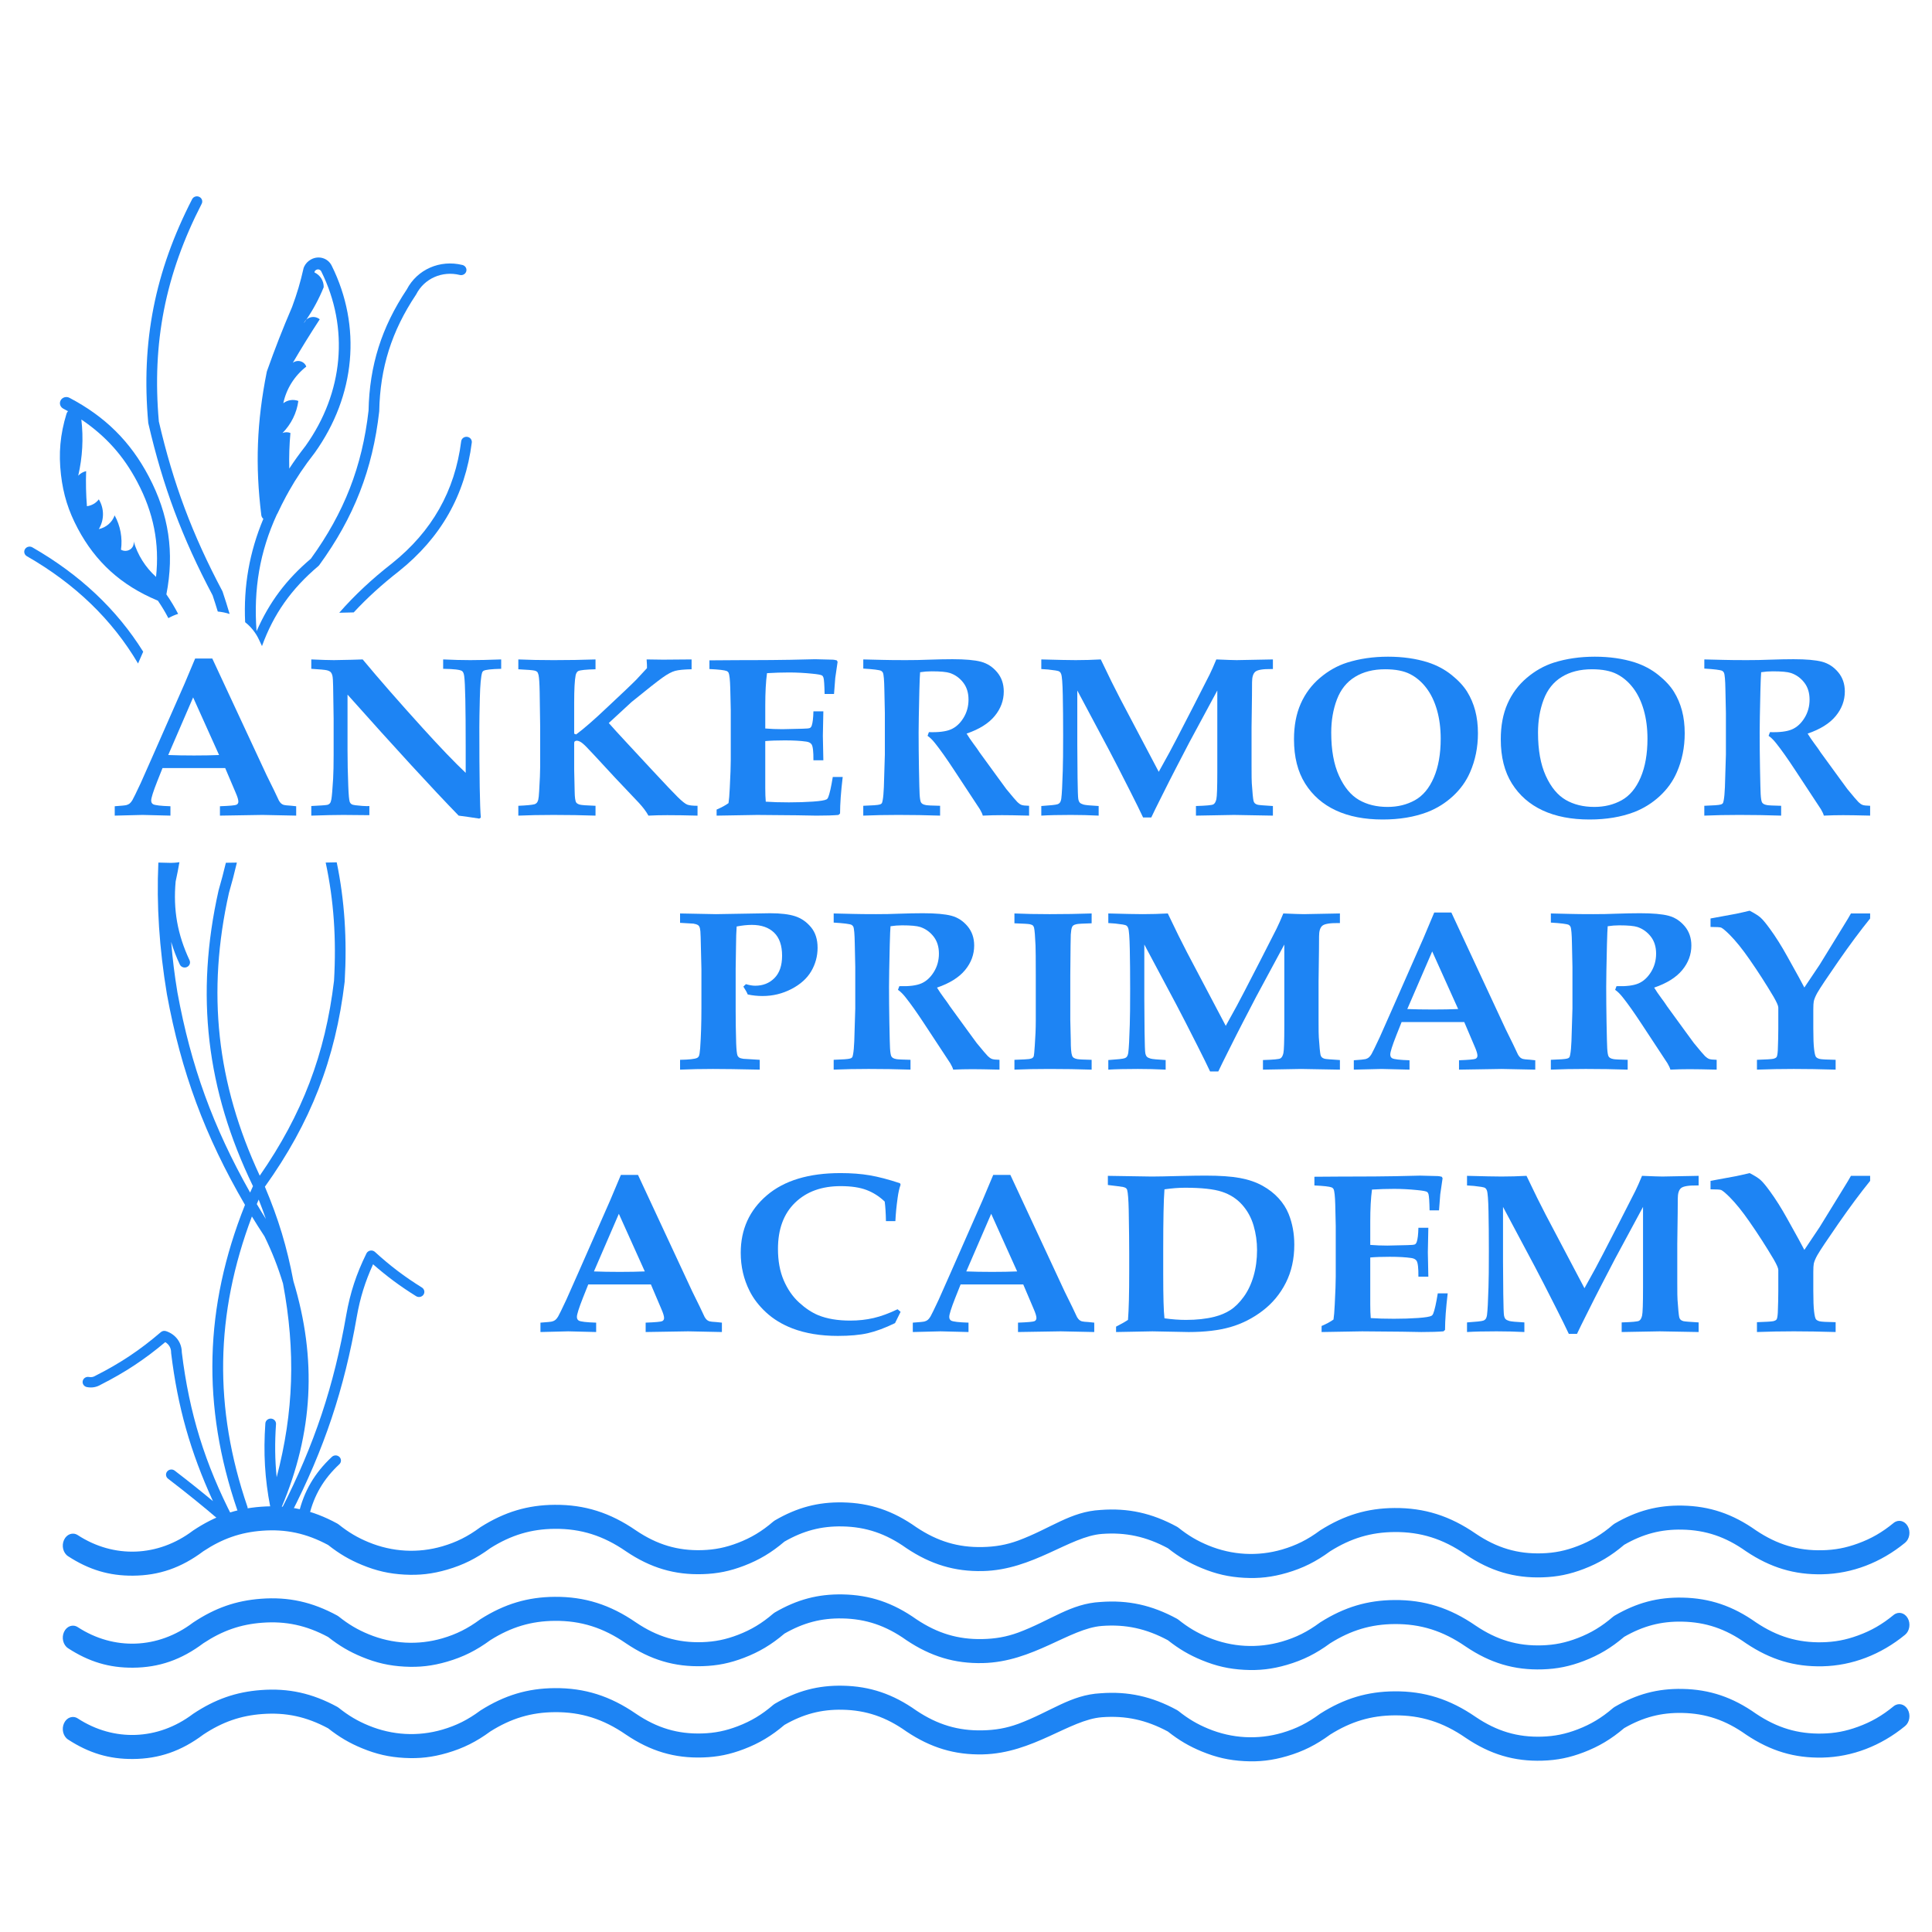 <?xml version="1.0" encoding="UTF-8" standalone="no"?>
<!-- Created with Inkscape (http://www.inkscape.org/) -->

<svg
   xmlns:dc="http://purl.org/dc/elements/1.1/"
   xmlns:cc="http://creativecommons.org/ns#"
   xmlns:rdf="http://www.w3.org/1999/02/22-rdf-syntax-ns#"
   xmlns:svg="http://www.w3.org/2000/svg"
   xmlns="http://www.w3.org/2000/svg"
   xmlns:sodipodi="http://sodipodi.sourceforge.net/DTD/sodipodi-0.dtd"
   xmlns:inkscape="http://www.inkscape.org/namespaces/inkscape"
   width="79mm"
   height="79mm"
   viewBox="0 0 279.921 279.921"
   id="svg2"
   version="1.1"
   inkscape:version="0.91 r13725"
   sodipodi:docname="ANCHOEMOE-LOGO.svg">
  <defs
     id="defs4" />
  <sodipodi:namedview
     id="base"
     pagecolor="#ffffff"
     bordercolor="#666666"
     borderopacity="1.0"
     inkscape:pageopacity="0.0"
     inkscape:pageshadow="2"
     inkscape:zoom="0.98994949"
     inkscape:cx="266.78134"
     inkscape:cy="445.22775"
     inkscape:document-units="px"
     inkscape:current-layer="layer1"
     showgrid="false"
     inkscape:window-width="2560"
     inkscape:window-height="1377"
     inkscape:window-x="1912"
     inkscape:window-y="-8"
     inkscape:window-maximized="1" />
  <g
     inkscape:label="Layer 1"
     inkscape:groupmode="layer"
     id="layer1"
     transform="translate(0,-772.441)">
    <g
       style="fill-rule:evenodd"
       id="g4220"
       transform="matrix(1.25,0,0,1.25,-237.045,721.175)">
      <g
         id="g4138">
        <path
           id="path4140"
           d="m 317.358,229.474 10e-4,0 c 2.753,-0.207 5.128,0.307 7.642,1.654 1.292,1.019 2.476,1.715 3.941,2.317 1.663,0.683 3.14,1.02 4.898,1.115 1.756,0.097 3.252,-0.077 4.96,-0.574 1.864,-0.544 3.381,-1.3 5.012,-2.5 2.416,-1.517 4.733,-2.209 7.465,-2.23 l 0,0 c 3.032,-0.024 5.615,0.79 8.237,2.598 0.003,0.002 0.005,0.003 0.008,0.005 2.836,1.919 5.631,2.752 8.894,2.649 1.715,-0.054 3.161,-0.347 4.794,-0.972 1.761,-0.675 3.177,-1.522 4.682,-2.8 2.197,-1.263 4.277,-1.808 6.717,-1.76 l 0.001,0 c 2.731,0.052 5.044,0.833 7.389,2.498 0.009,0.006 0.017,0.011 0.026,0.017 2.83,1.896 5.605,2.73 8.854,2.66 3.439,-0.074 6.764,-1.35 9.574,-3.655 0.532,-0.437 0.666,-1.304 0.298,-1.937 -0.367,-0.632 -1.097,-0.791 -1.63,-0.354 -1.338,1.097 -2.591,1.817 -4.146,2.382 -1.413,0.513 -2.66,0.748 -4.138,0.78 l 0,0 c -2.806,0.06 -5.203,-0.659 -7.649,-2.293 -2.712,-1.921 -5.383,-2.822 -8.541,-2.883 -2.864,-0.055 -5.305,0.594 -7.876,2.096 -0.062,0.036 -0.113,0.073 -0.17,0.121 -1.318,1.134 -2.562,1.884 -4.111,2.477 -1.409,0.54 -2.656,0.793 -4.136,0.839 l 0,0 c -2.813,0.089 -5.222,-0.628 -7.668,-2.281 -3.001,-2.068 -5.955,-2.999 -9.424,-2.972 -3.144,0.024 -5.809,0.825 -8.584,2.578 -0.025,0.016 -0.045,0.03 -0.069,0.047 -1.421,1.05 -2.743,1.711 -4.368,2.185 -2.829,0.825 -5.796,0.657 -8.532,-0.467 -1.297,-0.533 -2.344,-1.153 -3.482,-2.062 -0.056,-0.045 -0.105,-0.077 -0.166,-0.111 -2.907,-1.581 -5.66,-2.186 -8.85,-1.946 -3.486,0.18 -5.762,2.134 -9.549,3.546 -1.413,0.513 -2.68,0.723 -4.158,0.754 l 0,0 c -2.806,0.06 -5.203,-0.658 -7.649,-2.293 -2.712,-1.92 -5.384,-2.822 -8.541,-2.882 -2.864,-0.056 -5.305,0.594 -7.876,2.095 -0.063,0.037 -0.113,0.073 -0.17,0.122 -1.318,1.134 -2.562,1.883 -4.111,2.477 -1.409,0.539 -2.657,0.792 -4.136,0.839 l -0.001,0 c -2.812,0.088 -5.222,-0.629 -7.667,-2.282 -3.001,-2.067 -5.955,-2.999 -9.424,-2.971 -3.144,0.024 -5.809,0.824 -8.585,2.578 -0.024,0.015 -0.045,0.029 -0.068,0.047 -1.421,1.049 -2.743,1.711 -4.368,2.185 -2.829,0.824 -5.796,0.656 -8.532,-0.468 -1.297,-0.533 -2.344,-1.153 -3.482,-2.062 -0.056,-0.044 -0.105,-0.077 -0.166,-0.11 -2.907,-1.581 -5.66,-2.187 -8.851,-1.946 -2.889,0.217 -5.306,1.062 -7.833,2.739 -0.02,0.013 -0.037,0.025 -0.056,0.04 -4.04,3.045 -9.153,3.234 -13.34,0.511 -0.567,-0.37 -1.28,-0.122 -1.591,0.552 -0.311,0.674 -0.103,1.521 0.465,1.89 2.419,1.573 4.765,2.277 7.522,2.258 3.033,-0.021 5.607,-0.916 8.171,-2.839 2.199,-1.452 4.299,-2.184 6.81,-2.372 l 0.001,0 c 2.752,-0.208 5.128,0.306 7.642,1.653 1.291,1.019 2.476,1.716 3.941,2.318 1.663,0.683 3.14,1.019 4.898,1.115 1.756,0.096 3.252,-0.077 4.96,-0.575 1.864,-0.543 3.38,-1.3 5.012,-2.499 2.416,-1.518 4.733,-2.21 7.465,-2.231 l 0,0 c 3.032,-0.024 5.614,0.791 8.237,2.598 0.003,0.002 0.005,0.004 0.008,0.006 2.836,1.919 5.631,2.751 8.893,2.648 1.715,-0.053 3.161,-0.347 4.794,-0.972 1.762,-0.675 3.178,-1.521 4.683,-2.8 2.197,-1.262 4.277,-1.807 6.717,-1.76 l 10e-4,0 c 2.731,0.052 5.043,0.834 7.389,2.498 0.009,0.006 0.016,0.012 0.025,0.018 2.831,1.895 5.606,2.729 8.855,2.659 5.835,-0.124 10.064,-4.023 13.812,-4.305 z"
           style="fill:#1d84f4;stroke:none"
           inkscape:connector-curvature="0" />
        <path
           id="path4142"
           d="m 317.358,240.056 10e-4,0 c 2.753,-0.207 5.128,0.307 7.642,1.654 1.292,1.019 2.476,1.715 3.941,2.318 1.663,0.683 3.14,1.019 4.898,1.115 1.756,0.096 3.252,-0.078 4.96,-0.575 1.864,-0.543 3.381,-1.3 5.012,-2.499 2.416,-1.518 4.733,-2.21 7.465,-2.231 l 0,0 c 3.032,-0.024 5.615,0.79 8.237,2.598 0.003,0.002 0.005,0.004 0.008,0.006 2.836,1.919 5.631,2.751 8.894,2.648 1.715,-0.053 3.161,-0.347 4.794,-0.972 1.761,-0.675 3.177,-1.522 4.682,-2.8 2.197,-1.262 4.277,-1.807 6.717,-1.76 l 0.001,0 c 2.731,0.052 5.044,0.834 7.389,2.498 0.009,0.006 0.017,0.012 0.026,0.018 2.83,1.895 5.605,2.729 8.854,2.659 3.439,-0.073 6.764,-1.35 9.574,-3.654 0.532,-0.437 0.666,-1.304 0.298,-1.937 -0.367,-0.633 -1.097,-0.792 -1.63,-0.355 -1.338,1.097 -2.591,1.817 -4.146,2.382 -1.413,0.514 -2.66,0.749 -4.138,0.78 l 0,0 c -2.806,0.06 -5.203,-0.658 -7.649,-2.293 -2.712,-1.92 -5.383,-2.822 -8.541,-2.882 -2.864,-0.056 -5.305,0.594 -7.876,2.095 -0.062,0.037 -0.113,0.073 -0.17,0.122 -1.318,1.134 -2.562,1.883 -4.111,2.477 -1.409,0.539 -2.656,0.792 -4.136,0.838 l 0,0 c -2.813,0.089 -5.222,-0.628 -7.668,-2.281 -3.001,-2.068 -5.955,-2.999 -9.424,-2.971 -3.144,0.024 -5.809,0.824 -8.584,2.578 -0.025,0.015 -0.045,0.029 -0.069,0.047 -1.421,1.049 -2.743,1.711 -4.368,2.185 -2.829,0.824 -5.796,0.656 -8.532,-0.468 -1.297,-0.533 -2.344,-1.153 -3.482,-2.062 -0.056,-0.044 -0.105,-0.077 -0.166,-0.11 -2.907,-1.581 -5.66,-2.187 -8.85,-1.947 -3.486,0.18 -5.762,2.134 -9.549,3.546 -1.413,0.514 -2.68,0.723 -4.158,0.754 l 0,0 c -2.806,0.061 -5.203,-0.658 -7.649,-2.292 -2.712,-1.921 -5.384,-2.823 -8.541,-2.883 -2.864,-0.055 -5.305,0.594 -7.876,2.095 -0.063,0.037 -0.113,0.073 -0.17,0.122 -1.318,1.134 -2.562,1.884 -4.111,2.477 -1.409,0.54 -2.657,0.793 -4.136,0.839 l -0.001,0 c -2.812,0.089 -5.222,-0.628 -7.667,-2.282 -3.001,-2.067 -5.955,-2.999 -9.424,-2.971 -3.144,0.024 -5.809,0.825 -8.585,2.578 -0.024,0.016 -0.045,0.03 -0.068,0.047 -1.421,1.05 -2.743,1.711 -4.368,2.185 -2.829,0.825 -5.796,0.657 -8.532,-0.468 -1.297,-0.532 -2.344,-1.152 -3.482,-2.061 -0.056,-0.045 -0.105,-0.078 -0.166,-0.111 -2.907,-1.581 -5.66,-2.186 -8.851,-1.946 -2.889,0.217 -5.306,1.062 -7.833,2.739 -0.02,0.013 -0.037,0.025 -0.056,0.04 -4.04,3.045 -9.153,3.234 -13.34,0.511 -0.567,-0.369 -1.28,-0.122 -1.591,0.552 -0.311,0.675 -0.103,1.521 0.465,1.89 2.419,1.574 4.765,2.278 7.522,2.258 3.033,-0.021 5.607,-0.915 8.171,-2.838 2.199,-1.453 4.299,-2.185 6.81,-2.373 l 0.001,0 c 2.752,-0.207 5.128,0.307 7.642,1.654 1.291,1.018 2.476,1.715 3.941,2.317 1.663,0.683 3.14,1.02 4.898,1.115 1.756,0.096 3.252,-0.077 4.96,-0.575 1.864,-0.543 3.38,-1.299 5.012,-2.499 2.416,-1.517 4.733,-2.21 7.465,-2.23 l 0,0 c 3.032,-0.025 5.614,0.79 8.237,2.598 0.003,0.002 0.005,0.003 0.008,0.005 2.836,1.919 5.631,2.751 8.893,2.648 1.715,-0.053 3.161,-0.346 4.794,-0.972 1.762,-0.674 3.178,-1.521 4.683,-2.8 2.197,-1.262 4.277,-1.807 6.717,-1.76 l 10e-4,0 c 2.731,0.052 5.043,0.834 7.389,2.498 0.009,0.007 0.016,0.012 0.025,0.018 2.831,1.896 5.606,2.729 8.855,2.66 5.835,-0.125 10.064,-4.024 13.812,-4.306 z"
           style="fill:#1d84f4;stroke:none"
           inkscape:connector-curvature="0" />
        <path
           id="path4144"
           d="m 317.358,218.808 10e-4,0 c 2.753,-0.207 5.128,0.307 7.642,1.654 1.292,1.019 2.476,1.715 3.941,2.317 1.663,0.683 3.14,1.02 4.898,1.116 1.756,0.096 3.252,-0.078 4.96,-0.575 1.864,-0.544 3.381,-1.3 5.012,-2.5 2.416,-1.517 4.733,-2.209 7.465,-2.23 l 0,0 c 3.032,-0.024 5.615,0.79 8.237,2.598 0.003,0.002 0.005,0.004 0.008,0.006 2.836,1.918 5.631,2.751 8.894,2.648 1.715,-0.054 3.161,-0.347 4.794,-0.972 1.761,-0.675 3.177,-1.522 4.682,-2.8 2.197,-1.263 4.277,-1.808 6.717,-1.76 l 0.001,0 c 2.731,0.052 5.044,0.833 7.389,2.498 0.009,0.006 0.017,0.011 0.026,0.017 2.83,1.896 5.605,2.73 8.854,2.66 3.439,-0.073 6.764,-1.35 9.574,-3.655 0.532,-0.437 0.666,-1.304 0.298,-1.936 -0.367,-0.633 -1.097,-0.792 -1.63,-0.355 -1.338,1.097 -2.591,1.817 -4.146,2.382 -1.413,0.513 -2.66,0.748 -4.138,0.78 l 0,0 c -2.806,0.06 -5.203,-0.658 -7.649,-2.293 -2.712,-1.921 -5.383,-2.822 -8.541,-2.883 -2.864,-0.055 -5.305,0.595 -7.876,2.096 -0.062,0.036 -0.113,0.073 -0.17,0.122 -1.318,1.133 -2.562,1.883 -4.111,2.477 -1.409,0.539 -2.656,0.792 -4.136,0.838 l 0,0 c -2.813,0.089 -5.222,-0.628 -7.668,-2.281 -3.001,-2.068 -5.955,-2.999 -9.424,-2.972 -3.144,0.024 -5.809,0.825 -8.584,2.578 -0.025,0.016 -0.045,0.03 -0.069,0.047 -1.421,1.05 -2.743,1.711 -4.368,2.185 -2.829,0.825 -5.796,0.657 -8.532,-0.467 -1.297,-0.533 -2.344,-1.153 -3.482,-2.062 -0.056,-0.044 -0.105,-0.077 -0.166,-0.11 -2.907,-1.582 -5.66,-2.187 -8.85,-1.947 -3.486,0.18 -5.762,2.134 -9.549,3.546 -1.413,0.513 -2.68,0.723 -4.158,0.754 l 0,0 c -2.806,0.06 -5.203,-0.658 -7.649,-2.292 -2.712,-1.921 -5.384,-2.823 -8.541,-2.883 -2.864,-0.056 -5.305,0.594 -7.876,2.095 -0.063,0.037 -0.113,0.073 -0.17,0.122 -1.318,1.134 -2.562,1.883 -4.111,2.477 -1.409,0.54 -2.657,0.792 -4.136,0.839 l -0.001,0 c -2.812,0.088 -5.222,-0.629 -7.667,-2.282 -3.001,-2.067 -5.955,-2.999 -9.424,-2.971 -3.144,0.024 -5.809,0.824 -8.585,2.578 -0.024,0.015 -0.045,0.029 -0.068,0.047 -1.421,1.05 -2.743,1.711 -4.368,2.185 -2.829,0.825 -5.796,0.656 -8.532,-0.468 -1.297,-0.533 -2.344,-1.153 -3.482,-2.062 -0.056,-0.044 -0.105,-0.077 -0.166,-0.11 -2.907,-1.581 -5.66,-2.187 -8.851,-1.946 -2.889,0.217 -5.306,1.062 -7.833,2.739 -0.02,0.013 -0.037,0.025 -0.056,0.04 -4.04,3.045 -9.153,3.234 -13.34,0.511 -0.567,-0.37 -1.28,-0.122 -1.591,0.552 -0.311,0.675 -0.103,1.521 0.465,1.89 2.419,1.573 4.765,2.278 7.522,2.258 3.033,-0.021 5.607,-0.915 8.171,-2.839 2.199,-1.452 4.299,-2.184 6.81,-2.372 l 0.001,0 c 2.752,-0.208 5.128,0.306 7.642,1.653 1.291,1.019 2.476,1.716 3.941,2.318 1.663,0.683 3.14,1.019 4.898,1.115 1.756,0.096 3.252,-0.077 4.96,-0.575 1.864,-0.543 3.38,-1.299 5.012,-2.499 2.416,-1.517 4.733,-2.21 7.465,-2.231 l 0,0 c 3.032,-0.024 5.614,0.791 8.237,2.598 0.003,0.002 0.005,0.004 0.008,0.006 2.836,1.919 5.631,2.751 8.893,2.648 1.715,-0.053 3.161,-0.346 4.794,-0.972 1.762,-0.675 3.178,-1.521 4.683,-2.8 2.197,-1.262 4.277,-1.807 6.717,-1.76 l 10e-4,0 c 2.731,0.052 5.043,0.834 7.389,2.498 0.009,0.007 0.016,0.012 0.025,0.018 2.831,1.895 5.606,2.729 8.855,2.659 5.835,-0.124 10.064,-4.023 13.812,-4.305 z"
           style="fill:#1d84f4;stroke:none"
           inkscape:connector-curvature="0" />
        <g
           id="g4146">
          <path
             id="path4148"
             d="m 255.498,195.327 -3.218,0.08 0,-1.087 c 0.759,-0.052 1.211,-0.097 1.356,-0.136 0.146,-0.039 0.27,-0.099 0.373,-0.181 0.103,-0.082 0.209,-0.212 0.316,-0.389 0.108,-0.176 0.429,-0.834 0.963,-1.973 0.244,-0.535 0.713,-1.592 1.407,-3.171 l 3.67,-8.335 1.237,-2.938 1.985,0 6.291,13.512 0.872,1.773 0.563,1.19 c 0.094,0.156 0.183,0.268 0.268,0.337 0.084,0.069 0.181,0.121 0.289,0.156 0.107,0.034 0.382,0.064 0.823,0.09 0.14,0.017 0.347,0.039 0.619,0.065 l 0,1.087 -3.906,-0.08 -4.932,0.08 0,-1.087 c 1.134,-0.043 1.773,-0.101 1.918,-0.174 0.145,-0.073 0.218,-0.195 0.218,-0.367 0,-0.214 -0.108,-0.566 -0.323,-1.055 l -1.205,-2.831 -7.262,0 -0.615,1.544 c -0.466,1.184 -0.7,1.922 -0.7,2.214 0,0.206 0.075,0.351 0.224,0.437 0.224,0.12 0.893,0.198 2.008,0.232 l 0,1.087 -3.239,-0.08 z m 5.869,-13.623 -2.887,6.679 c 0.881,0.035 1.88,0.053 2.996,0.053 1.079,0 2.045,-0.018 2.898,-0.053 l -3.007,-6.679 z"
             style="fill:#1d84f4;stroke:none"
             inkscape:connector-curvature="0" />
          <path
             id="path4150"
             d="m 293.673,192.768 0.35,0.298 -0.645,1.307 c -1.169,0.568 -2.218,0.957 -3.149,1.168 -0.93,0.211 -2.092,0.316 -3.486,0.316 -1.982,0 -3.735,-0.289 -5.26,-0.867 -1.197,-0.466 -2.211,-1.083 -3.043,-1.851 -0.833,-0.768 -1.473,-1.601 -1.922,-2.498 -0.683,-1.355 -1.024,-2.826 -1.024,-4.414 0,-2.718 1.007,-4.938 3.023,-6.659 2.015,-1.722 4.86,-2.583 8.535,-2.583 1.262,0 2.396,0.086 3.401,0.259 1.006,0.172 2.172,0.477 3.5,0.917 l 0.07,0.167 c -0.146,0.405 -0.261,0.913 -0.343,1.524 -0.137,0.973 -0.224,1.873 -0.261,2.699 l -1.093,0 c -0.019,-0.944 -0.067,-1.699 -0.144,-2.265 -0.627,-0.601 -1.332,-1.05 -2.114,-1.346 -0.782,-0.296 -1.781,-0.444 -2.998,-0.444 -2.2,0 -3.96,0.64 -5.28,1.921 -1.32,1.28 -1.98,3.067 -1.98,5.361 0,1.388 0.222,2.599 0.666,3.634 0.445,1.035 1.036,1.891 1.775,2.568 0.739,0.677 1.483,1.17 2.231,1.48 1.02,0.414 2.255,0.621 3.705,0.621 0.954,0 1.856,-0.098 2.707,-0.296 0.852,-0.197 1.778,-0.536 2.779,-1.017 z"
             style="fill:#1d84f4;stroke:none"
             inkscape:connector-curvature="0" />
          <path
             id="path4152"
             d="m 298.656,195.327 -3.218,0.08 0,-1.087 c 0.759,-0.052 1.211,-0.097 1.357,-0.136 0.145,-0.039 0.269,-0.099 0.373,-0.181 0.103,-0.082 0.208,-0.212 0.316,-0.389 0.107,-0.176 0.429,-0.834 0.963,-1.973 0.244,-0.535 0.712,-1.592 1.406,-3.171 l 3.67,-8.335 1.237,-2.938 1.986,0 6.29,13.512 0.873,1.773 0.563,1.19 c 0.093,0.156 0.183,0.268 0.267,0.337 0.085,0.069 0.181,0.121 0.289,0.156 0.108,0.034 0.382,0.064 0.823,0.09 0.141,0.017 0.347,0.039 0.619,0.065 l 0,1.087 -3.906,-0.08 -4.931,0.08 0,-1.087 c 1.133,-0.043 1.772,-0.101 1.918,-0.174 0.145,-0.073 0.217,-0.195 0.217,-0.367 0,-0.214 -0.107,-0.566 -0.323,-1.055 l -1.204,-2.831 -7.263,0 -0.615,1.544 c -0.466,1.184 -0.699,1.922 -0.699,2.214 0,0.206 0.074,0.351 0.224,0.437 0.224,0.12 0.893,0.198 2.007,0.232 l 0,1.087 -3.239,-0.08 z m 5.869,-13.623 -2.887,6.679 c 0.882,0.035 1.881,0.053 2.997,0.053 1.078,0 2.044,-0.018 2.898,-0.053 l -3.008,-6.679 z"
             style="fill:#1d84f4;stroke:none"
             inkscape:connector-curvature="0" />
          <path
             id="path4154"
             d="m 323.247,195.327 -4.249,0.08 0,-0.625 c 0.075,-0.043 0.206,-0.113 0.394,-0.208 0.357,-0.182 0.686,-0.373 0.987,-0.572 0.096,-1.155 0.143,-3.029 0.143,-5.622 l 0,-2.12 c 0,-1.137 -0.019,-2.804 -0.057,-5.002 -0.028,-1.214 -0.089,-1.99 -0.182,-2.326 -0.029,-0.077 -0.066,-0.138 -0.113,-0.181 -0.075,-0.069 -0.192,-0.12 -0.351,-0.155 -0.16,-0.034 -0.75,-0.112 -1.771,-0.232 l 0,-1.061 5.09,0.08 c 0.598,0 1.725,-0.022 3.379,-0.066 1.197,-0.027 2.155,-0.04 2.875,-0.04 1.654,0 2.979,0.093 3.975,0.278 0.996,0.186 1.863,0.483 2.601,0.893 0.739,0.41 1.363,0.895 1.872,1.456 0.51,0.561 0.895,1.164 1.157,1.811 0.439,1.087 0.659,2.278 0.659,3.572 0,1.648 -0.327,3.119 -0.982,4.413 -0.654,1.294 -1.554,2.376 -2.699,3.248 -1.146,0.871 -2.387,1.499 -3.724,1.883 -1.337,0.384 -2.95,0.576 -4.838,0.576 l -4.166,-0.08 z m 1.361,-1.511 c 0.868,0.124 1.698,0.186 2.491,0.186 1.241,0 2.341,-0.121 3.302,-0.362 0.709,-0.181 1.329,-0.444 1.861,-0.789 0.532,-0.345 1.043,-0.853 1.532,-1.525 0.49,-0.673 0.87,-1.474 1.141,-2.405 0.27,-0.931 0.405,-1.935 0.405,-3.013 0,-0.982 -0.135,-1.932 -0.405,-2.85 -0.271,-0.918 -0.714,-1.722 -1.33,-2.411 -0.616,-0.69 -1.395,-1.19 -2.337,-1.5 -0.942,-0.31 -2.369,-0.465 -4.281,-0.465 -0.718,0 -1.511,0.061 -2.379,0.185 -0.096,1.222 -0.144,3.524 -0.144,6.906 l 0,2.97 c 0,2.565 0.048,4.256 0.144,5.073 z"
             style="fill:#1d84f4;stroke:none"
             inkscape:connector-curvature="0" />
          <path
             id="path4156"
             d="m 342.821,195.407 0,-0.7 c 0.564,-0.241 1.024,-0.491 1.381,-0.75 0.058,-0.362 0.106,-0.948 0.144,-1.758 0.077,-1.482 0.115,-2.56 0.115,-3.232 l 0,-5.818 c 0,-0.225 -0.019,-1.065 -0.057,-2.522 -0.028,-0.973 -0.093,-1.568 -0.196,-1.784 -0.046,-0.086 -0.116,-0.151 -0.209,-0.194 -0.252,-0.103 -0.922,-0.181 -2.012,-0.232 l 0,-1.008 3.258,-0.022 c 0.646,-0.003 1.264,-0.004 1.854,-0.004 1.283,0 2.711,-0.013 4.283,-0.039 l 2.851,-0.065 c 0.337,0 1.021,0.018 2.051,0.052 0.093,0 0.248,0.026 0.463,0.078 l 0.098,0.169 -0.271,1.864 c -0.009,0.129 -0.057,0.75 -0.143,1.864 l -1.094,0 c -0.018,-1.021 -0.06,-1.648 -0.126,-1.882 -0.037,-0.121 -0.093,-0.208 -0.168,-0.259 -0.121,-0.078 -0.494,-0.147 -1.119,-0.208 -0.924,-0.095 -1.829,-0.143 -2.715,-0.143 -0.83,0 -1.679,0.027 -2.547,0.08 -0.134,0.982 -0.201,2.229 -0.201,3.741 l 0,2.673 c 0.632,0.053 1.293,0.079 1.981,0.079 0.214,0 0.986,-0.017 2.317,-0.052 0.502,-0.008 0.797,-0.039 0.886,-0.091 0.088,-0.052 0.155,-0.143 0.202,-0.273 0.112,-0.329 0.177,-0.88 0.195,-1.651 l 1.151,0 -0.057,2.843 0.057,2.829 -1.151,0 c 0.01,-0.996 -0.061,-1.61 -0.211,-1.842 -0.114,-0.172 -0.316,-0.279 -0.608,-0.322 -0.65,-0.095 -1.484,-0.142 -2.502,-0.142 -0.913,0 -1.667,0.027 -2.26,0.08 l 0,5.454 c 0,0.609 0.019,1.132 0.057,1.57 0.756,0.053 1.652,0.079 2.688,0.079 1.008,0 1.938,-0.03 2.792,-0.09 0.854,-0.061 1.379,-0.147 1.575,-0.26 0.065,-0.034 0.126,-0.112 0.182,-0.233 0.168,-0.415 0.345,-1.201 0.532,-2.359 l 1.151,0 c -0.205,1.713 -0.308,3.124 -0.308,4.231 l -0.182,0.169 c -0.599,0.053 -1.452,0.08 -2.558,0.08 l -2.263,-0.04 c -2.231,-0.027 -3.768,-0.04 -4.611,-0.04 -0.225,0 -1.79,0.027 -4.695,0.08 z"
             style="fill:#1d84f4;stroke:none"
             inkscape:connector-curvature="0" />
          <path
             id="path4158"
             d="m 359.677,195.407 0,-1.114 c 1.059,-0.069 1.686,-0.138 1.883,-0.206 0.112,-0.035 0.201,-0.095 0.267,-0.181 0.084,-0.112 0.14,-0.276 0.169,-0.491 0.065,-0.491 0.122,-1.563 0.17,-3.217 0.029,-0.801 0.043,-2.179 0.043,-4.134 0,-1.748 -0.014,-3.296 -0.042,-4.644 -0.028,-1.348 -0.089,-2.151 -0.183,-2.409 -0.038,-0.121 -0.096,-0.213 -0.176,-0.278 -0.08,-0.065 -0.232,-0.114 -0.457,-0.148 -0.619,-0.095 -1.177,-0.151 -1.674,-0.168 l 0,-1.114 c 1.928,0.053 3.258,0.08 3.988,0.08 0.964,0 1.933,-0.027 2.907,-0.08 l 1.242,2.569 0.988,1.947 4.488,8.511 c 0.955,-1.704 1.671,-3.027 2.149,-3.97 l 1.854,-3.594 c 1.03,-2.007 1.66,-3.242 1.889,-3.705 0.229,-0.462 0.489,-1.048 0.78,-1.758 1.229,0.053 2.017,0.08 2.365,0.08 l 4.195,-0.08 0,1.114 -0.2,0 c -0.963,-0.009 -1.574,0.092 -1.831,0.303 -0.258,0.211 -0.386,0.618 -0.386,1.221 0,0.715 -0.003,1.257 -0.01,1.628 l -0.048,3.63 0,4.534 c 0,1.103 0.01,1.749 0.029,1.938 0.075,1.094 0.141,1.765 0.197,2.015 0.028,0.121 0.079,0.218 0.154,0.291 0.076,0.073 0.183,0.129 0.324,0.168 0.14,0.039 0.731,0.088 1.771,0.148 l 0,1.114 -4.509,-0.08 -4.411,0.08 0,-1.114 c 1.176,-0.034 1.846,-0.097 2.013,-0.187 0.166,-0.09 0.284,-0.294 0.355,-0.612 0.071,-0.318 0.107,-1.385 0.107,-3.199 l 0,-9.391 -3.264,6.054 -1.562,3.007 c -0.413,0.792 -0.994,1.941 -1.744,3.447 -0.46,0.912 -0.821,1.647 -1.084,2.207 l -0.949,0 c -0.337,-0.723 -0.824,-1.713 -1.46,-2.969 -1.086,-2.151 -1.91,-3.756 -2.472,-4.814 l -3.693,-6.932 0,6.333 c 0,1.058 0.01,2.316 0.029,3.774 0.019,1.457 0.048,2.283 0.086,2.476 0.038,0.194 0.097,0.333 0.178,0.419 0.082,0.086 0.225,0.159 0.43,0.22 0.205,0.06 0.789,0.116 1.752,0.167 l 0,1.114 c -1.052,-0.053 -2.127,-0.08 -3.225,-0.08 -1.436,0 -2.577,0.027 -3.422,0.08 z"
             style="fill:#1d84f4;stroke:none"
             inkscape:connector-curvature="0" />
          <path
             id="path4160"
             d="m 398.777,185.889 1.768,-2.637 c 0.299,-0.475 1.187,-1.919 2.665,-4.332 0.514,-0.828 0.837,-1.367 0.968,-1.617 l 2.225,0 0,0.583 c -1.138,1.406 -2.365,3.057 -3.682,4.955 -1.316,1.898 -2.13,3.118 -2.44,3.661 -0.207,0.371 -0.343,0.695 -0.409,0.971 -0.038,0.198 -0.057,0.522 -0.057,0.97 l 0,2.187 c 0,1.096 0.03,1.894 0.091,2.395 0.061,0.5 0.134,0.802 0.218,0.906 0.084,0.103 0.225,0.181 0.422,0.232 0.197,0.052 0.816,0.087 1.858,0.104 l 0,1.14 c -1.79,-0.053 -3.406,-0.08 -4.849,-0.08 -1.405,0 -2.829,0.027 -4.272,0.08 l 0,-1.14 c 1.074,-0.035 1.703,-0.074 1.887,-0.117 0.184,-0.043 0.311,-0.107 0.382,-0.194 0.07,-0.086 0.12,-0.345 0.148,-0.776 0.038,-0.984 0.058,-1.821 0.058,-2.511 l 0,-2.459 c 0,-0.198 -0.178,-0.607 -0.534,-1.227 -0.879,-1.482 -1.818,-2.943 -2.819,-4.381 -0.813,-1.172 -1.571,-2.111 -2.272,-2.817 -0.468,-0.466 -0.799,-0.746 -0.996,-0.84 -0.121,-0.052 -0.533,-0.078 -1.234,-0.078 l 0,-0.981 2.974,-0.548 c 0.505,-0.105 1.024,-0.222 1.557,-0.353 0.571,0.294 0.987,0.555 1.249,0.784 0.262,0.228 0.622,0.658 1.081,1.288 0.683,0.932 1.361,2.007 2.034,3.224 1.095,1.957 1.754,3.16 1.979,3.608 z"
             style="fill:#1d84f4;stroke:none"
             inkscape:connector-curvature="0" />
        </g>
        <g
           id="g4162">
          <path
             id="path4164"
             d="m 270.008,148.069 -1.546,-0.091 0,-1.087 4.158,0.08 6.277,-0.106 c 1.227,0 2.196,0.116 2.907,0.349 0.712,0.233 1.322,0.656 1.833,1.269 0.51,0.613 0.765,1.407 0.765,2.383 0,0.975 -0.245,1.882 -0.735,2.719 -0.491,0.837 -1.257,1.526 -2.298,2.065 -1.041,0.54 -2.156,0.81 -3.342,0.81 -0.299,0 -0.591,-0.015 -0.876,-0.045 -0.285,-0.03 -0.567,-0.075 -0.847,-0.135 -0.094,-0.239 -0.262,-0.542 -0.505,-0.91 l 0.294,-0.285 c 0.205,0.061 0.398,0.106 0.58,0.137 0.182,0.03 0.347,0.045 0.497,0.045 0.904,0 1.649,-0.297 2.237,-0.89 0.587,-0.592 0.881,-1.456 0.881,-2.59 0,-1.186 -0.309,-2.077 -0.927,-2.675 -0.618,-0.597 -1.479,-0.896 -2.584,-0.896 -0.524,0 -1.109,0.062 -1.755,0.186 -0.042,0.535 -0.068,1.319 -0.076,2.354 l -0.039,2.534 0,4.901 c 0,1.207 0.02,2.457 0.058,3.75 0.028,0.75 0.08,1.224 0.155,1.422 0.038,0.087 0.101,0.162 0.19,0.227 0.09,0.064 0.251,0.114 0.486,0.148 l 1.902,0.117 0,1.139 c -2.402,-0.053 -4.209,-0.079 -5.42,-0.079 -1.333,0 -2.605,0.026 -3.816,0.079 l 0,-1.139 c 1.045,-0.018 1.705,-0.091 1.978,-0.22 0.085,-0.043 0.15,-0.108 0.197,-0.194 0.066,-0.121 0.118,-0.435 0.156,-0.944 0.096,-1.379 0.144,-2.913 0.144,-4.603 l 0,-4.564 -0.058,-2.43 c -0.019,-1.043 -0.04,-1.694 -0.063,-1.952 -0.023,-0.259 -0.068,-0.444 -0.134,-0.556 -0.037,-0.069 -0.1,-0.13 -0.189,-0.181 -0.089,-0.052 -0.251,-0.099 -0.485,-0.142 z"
             style="fill:#1d84f4;stroke:none"
             inkscape:connector-curvature="0" />
          <path
             id="path4166"
             d="m 286.268,147.951 0,-1.06 c 0.215,0 0.965,0.018 2.25,0.053 0.628,0.018 1.519,0.027 2.672,0.027 0.984,0 1.828,-0.016 2.531,-0.048 1.163,-0.039 2.124,-0.058 2.883,-0.058 1.472,0 2.574,0.097 3.305,0.291 0.731,0.194 1.355,0.598 1.87,1.21 0.516,0.613 0.774,1.36 0.774,2.24 0,1.044 -0.352,1.994 -1.056,2.848 -0.705,0.854 -1.789,1.532 -3.253,2.032 0.234,0.386 0.501,0.779 0.8,1.181 0.299,0.402 0.475,0.646 0.526,0.732 0.052,0.085 0.106,0.166 0.162,0.243 l 2.176,2.991 c 0.58,0.796 0.894,1.223 0.94,1.283 0.702,0.856 1.133,1.361 1.292,1.515 0.159,0.154 0.313,0.261 0.463,0.321 0.15,0.06 0.445,0.094 0.885,0.103 l 0,1.139 c -1.443,-0.035 -2.487,-0.053 -3.133,-0.053 -0.749,0 -1.494,0.018 -2.234,0.053 -0.047,-0.189 -0.159,-0.435 -0.337,-0.737 l -3.004,-4.565 c -0.861,-1.311 -1.591,-2.341 -2.19,-3.092 -0.299,-0.379 -0.589,-0.663 -0.87,-0.853 l 0.155,-0.427 c 1.127,0.034 1.977,-0.071 2.55,-0.318 0.572,-0.246 1.056,-0.687 1.451,-1.322 0.394,-0.635 0.591,-1.345 0.591,-2.132 0,-0.795 -0.207,-1.456 -0.62,-1.983 -0.413,-0.527 -0.926,-0.894 -1.537,-1.101 -0.395,-0.13 -1.099,-0.195 -2.114,-0.195 -0.451,0 -0.898,0.035 -1.339,0.104 -0.029,0.311 -0.058,1.009 -0.087,2.096 -0.057,2.443 -0.086,4.074 -0.086,4.894 0,1.294 0.013,2.666 0.038,4.116 0.034,1.778 0.06,2.788 0.077,3.029 0.028,0.484 0.08,0.799 0.155,0.945 0.037,0.069 0.098,0.132 0.182,0.188 0.084,0.056 0.22,0.101 0.408,0.136 0.187,0.034 0.73,0.06 1.629,0.078 l 0,1.139 c -1.601,-0.053 -3.219,-0.079 -4.855,-0.079 -1.457,0 -2.808,0.026 -4.05,0.079 l 0,-1.139 c 1.061,-0.035 1.689,-0.082 1.885,-0.143 0.112,-0.026 0.193,-0.069 0.244,-0.129 0.052,-0.061 0.091,-0.182 0.119,-0.363 0.065,-0.337 0.112,-0.846 0.14,-1.528 l 0.115,-3.782 0,-4.804 -0.058,-2.733 c -0.018,-1.079 -0.074,-1.727 -0.167,-1.942 -0.047,-0.095 -0.117,-0.169 -0.21,-0.221 -0.223,-0.103 -0.913,-0.19 -2.068,-0.259 z"
             style="fill:#1d84f4;stroke:none"
             inkscape:connector-curvature="0" />
          <path
             id="path4168"
             d="m 316.167,146.891 0,1.14 c -0.969,0.026 -1.544,0.058 -1.726,0.097 -0.183,0.039 -0.312,0.086 -0.389,0.142 -0.077,0.056 -0.129,0.127 -0.158,0.214 -0.067,0.146 -0.115,0.427 -0.144,0.841 -0.011,0.224 -0.019,0.647 -0.025,1.268 -0.022,2.122 -0.032,3.265 -0.032,3.429 l 0,5.214 0.057,2.367 c 0,0.889 0.047,1.467 0.141,1.734 0.037,0.121 0.1,0.214 0.189,0.278 0.089,0.065 0.23,0.117 0.422,0.156 0.192,0.038 0.747,0.066 1.665,0.084 l 0,1.139 c -1.531,-0.053 -3.166,-0.079 -4.904,-0.079 -1.513,0 -2.861,0.026 -4.044,0.079 l 0,-1.139 c 0.985,-0.035 1.554,-0.065 1.705,-0.091 0.2,-0.035 0.335,-0.082 0.405,-0.142 0.072,-0.061 0.116,-0.13 0.135,-0.207 0.029,-0.104 0.067,-0.509 0.114,-1.217 0.077,-1.035 0.115,-1.992 0.115,-2.872 l 0,-5.408 c 0,-1.717 -0.009,-2.821 -0.029,-3.312 -0.047,-1.096 -0.104,-1.782 -0.17,-2.057 -0.029,-0.113 -0.073,-0.199 -0.135,-0.259 -0.062,-0.061 -0.176,-0.11 -0.342,-0.149 -0.166,-0.039 -0.765,-0.076 -1.798,-0.11 l 0,-1.14 c 1.183,0.053 2.541,0.08 4.072,0.08 1.72,0 3.345,-0.027 4.876,-0.08 z"
             style="fill:#1d84f4;stroke:none"
             inkscape:connector-curvature="0" />
          <path
             id="path4170"
             d="m 318.099,164.994 0,-1.113 c 1.059,-0.069 1.686,-0.138 1.883,-0.207 0.113,-0.034 0.202,-0.094 0.267,-0.181 0.084,-0.111 0.141,-0.275 0.169,-0.49 0.065,-0.491 0.122,-1.563 0.17,-3.217 0.029,-0.801 0.043,-2.179 0.043,-4.134 0,-1.748 -0.014,-3.296 -0.042,-4.644 -0.028,-1.348 -0.089,-2.151 -0.183,-2.409 -0.037,-0.121 -0.096,-0.214 -0.176,-0.278 -0.079,-0.065 -0.232,-0.114 -0.457,-0.148 -0.619,-0.095 -1.177,-0.151 -1.674,-0.169 l 0,-1.113 c 1.929,0.053 3.258,0.08 3.988,0.08 0.965,0 1.933,-0.027 2.907,-0.08 l 1.242,2.569 0.988,1.947 4.488,8.511 c 0.955,-1.704 1.672,-3.027 2.149,-3.97 l 1.854,-3.594 c 1.03,-2.007 1.66,-3.242 1.889,-3.705 0.229,-0.463 0.489,-1.049 0.78,-1.758 1.229,0.053 2.018,0.08 2.365,0.08 l 4.195,-0.08 0,1.113 -0.2,0 c -0.963,-0.008 -1.573,0.093 -1.831,0.304 -0.257,0.211 -0.386,0.618 -0.386,1.221 0,0.715 -0.003,1.257 -0.01,1.627 l -0.048,3.63 0,4.535 c 0,1.102 0.01,1.748 0.029,1.938 0.075,1.093 0.141,1.765 0.197,2.015 0.028,0.121 0.079,0.218 0.154,0.291 0.076,0.073 0.183,0.129 0.324,0.168 0.141,0.038 0.731,0.088 1.771,0.148 l 0,1.113 -4.509,-0.079 -4.411,0.079 0,-1.113 c 1.176,-0.034 1.847,-0.097 2.013,-0.187 0.166,-0.09 0.284,-0.295 0.355,-0.613 0.071,-0.318 0.107,-1.384 0.107,-3.198 l 0,-9.391 -3.264,6.054 -1.562,3.007 c -0.413,0.792 -0.994,1.941 -1.744,3.446 -0.46,0.912 -0.821,1.648 -1.084,2.207 l -0.949,0 c -0.337,-0.722 -0.824,-1.712 -1.46,-2.968 -1.086,-2.152 -1.91,-3.756 -2.471,-4.815 l -3.694,-6.931 0,6.333 c 0,1.058 0.01,2.316 0.029,3.773 0.019,1.458 0.048,2.284 0.086,2.477 0.038,0.193 0.098,0.333 0.179,0.419 0.081,0.086 0.224,0.159 0.429,0.219 0.205,0.061 0.789,0.116 1.752,0.168 l 0,1.113 c -1.052,-0.053 -2.127,-0.079 -3.225,-0.079 -1.436,0 -2.577,0.026 -3.422,0.079 z"
             style="fill:#1d84f4;stroke:none"
             inkscape:connector-curvature="0" />
          <path
             id="path4172"
             d="m 349.773,164.915 -3.218,0.079 0,-1.086 c 0.759,-0.052 1.212,-0.098 1.357,-0.136 0.145,-0.039 0.269,-0.1 0.372,-0.182 0.104,-0.082 0.209,-0.211 0.317,-0.388 0.108,-0.177 0.429,-0.835 0.963,-1.973 0.244,-0.536 0.712,-1.592 1.406,-3.171 l 3.67,-8.335 1.237,-2.938 1.986,0 6.29,13.512 0.873,1.773 0.563,1.19 c 0.094,0.156 0.183,0.268 0.267,0.337 0.085,0.069 0.181,0.121 0.289,0.155 0.108,0.035 0.382,0.065 0.823,0.091 0.141,0.017 0.347,0.039 0.62,0.065 l 0,1.086 -3.907,-0.079 -4.931,0.079 0,-1.086 c 1.133,-0.043 1.772,-0.101 1.918,-0.174 0.145,-0.073 0.217,-0.195 0.217,-0.367 0,-0.214 -0.107,-0.566 -0.323,-1.055 l -1.204,-2.831 -7.263,0 -0.615,1.544 c -0.466,1.184 -0.699,1.922 -0.699,2.213 0,0.206 0.075,0.352 0.224,0.438 0.224,0.12 0.893,0.197 2.007,0.232 l 0,1.086 -3.239,-0.079 z m 5.869,-13.623 -2.887,6.678 c 0.882,0.036 1.881,0.053 2.997,0.053 1.078,0 2.044,-0.017 2.898,-0.053 l -3.008,-6.678 z"
             style="fill:#1d84f4;stroke:none"
             inkscape:connector-curvature="0" />
          <path
             id="path4174"
             d="m 369.395,147.951 0,-1.06 c 0.216,0 0.966,0.018 2.251,0.053 0.628,0.018 1.518,0.027 2.672,0.027 0.984,0 1.828,-0.016 2.531,-0.048 1.162,-0.039 2.123,-0.058 2.883,-0.058 1.472,0 2.573,0.097 3.305,0.291 0.731,0.194 1.354,0.598 1.87,1.21 0.516,0.613 0.774,1.36 0.774,2.24 0,1.044 -0.353,1.994 -1.057,2.848 -0.704,0.854 -1.788,1.532 -3.253,2.032 0.234,0.386 0.501,0.779 0.801,1.181 0.299,0.402 0.475,0.646 0.526,0.732 0.052,0.085 0.105,0.166 0.161,0.243 l 2.176,2.991 c 0.581,0.796 0.894,1.223 0.941,1.283 0.702,0.856 1.132,1.361 1.291,1.515 0.16,0.154 0.314,0.261 0.464,0.321 0.149,0.06 0.444,0.094 0.884,0.103 l 0,1.139 c -1.442,-0.035 -2.486,-0.053 -3.132,-0.053 -0.75,0 -1.494,0.018 -2.234,0.053 -0.047,-0.189 -0.159,-0.435 -0.337,-0.737 l -3.004,-4.565 c -0.861,-1.311 -1.591,-2.341 -2.19,-3.092 -0.3,-0.379 -0.59,-0.663 -0.871,-0.853 l 0.156,-0.427 c 1.126,0.034 1.976,-0.071 2.549,-0.318 0.573,-0.246 1.057,-0.687 1.451,-1.322 0.395,-0.635 0.592,-1.345 0.592,-2.132 0,-0.795 -0.207,-1.456 -0.62,-1.983 -0.414,-0.527 -0.926,-0.894 -1.537,-1.101 -0.395,-0.13 -1.1,-0.195 -2.115,-0.195 -0.451,0 -0.897,0.035 -1.339,0.104 -0.028,0.311 -0.057,1.009 -0.086,2.096 -0.058,2.443 -0.086,4.074 -0.086,4.894 0,1.294 0.012,2.666 0.038,4.116 0.034,1.778 0.06,2.788 0.077,3.029 0.028,0.484 0.079,0.799 0.154,0.945 0.038,0.069 0.099,0.132 0.183,0.188 0.084,0.056 0.22,0.101 0.407,0.136 0.187,0.034 0.731,0.06 1.63,0.078 l 0,1.139 c -1.602,-0.053 -3.22,-0.079 -4.855,-0.079 -1.458,0 -2.808,0.026 -4.051,0.079 l 0,-1.139 c 1.062,-0.035 1.69,-0.082 1.886,-0.143 0.111,-0.026 0.193,-0.069 0.244,-0.129 0.051,-0.061 0.091,-0.182 0.119,-0.363 0.065,-0.337 0.112,-0.846 0.14,-1.528 l 0.115,-3.782 0,-4.804 -0.058,-2.733 c -0.018,-1.079 -0.074,-1.727 -0.168,-1.942 -0.046,-0.095 -0.116,-0.169 -0.209,-0.221 -0.224,-0.103 -0.913,-0.19 -2.069,-0.259 z"
             style="fill:#1d84f4;stroke:none"
             inkscape:connector-curvature="0" />
          <path
             id="path4176"
             d="m 398.777,155.477 1.768,-2.637 c 0.299,-0.475 1.187,-1.919 2.665,-4.332 0.514,-0.828 0.837,-1.367 0.968,-1.617 l 2.225,0 0,0.582 c -1.138,1.406 -2.365,3.058 -3.682,4.956 -1.316,1.897 -2.13,3.118 -2.44,3.661 -0.207,0.371 -0.343,0.694 -0.409,0.971 -0.038,0.198 -0.057,0.522 -0.057,0.97 l 0,2.187 c 0,1.096 0.03,1.894 0.091,2.394 0.061,0.501 0.134,0.803 0.218,0.906 0.084,0.104 0.225,0.182 0.422,0.233 0.197,0.052 0.816,0.086 1.858,0.104 l 0,1.139 c -1.79,-0.053 -3.406,-0.079 -4.849,-0.079 -1.405,0 -2.829,0.026 -4.272,0.079 l 0,-1.139 c 1.074,-0.035 1.703,-0.074 1.887,-0.117 0.184,-0.043 0.311,-0.108 0.382,-0.194 0.07,-0.086 0.12,-0.345 0.148,-0.777 0.038,-0.983 0.058,-1.82 0.058,-2.51 l 0,-2.459 c 0,-0.198 -0.178,-0.607 -0.534,-1.227 -0.879,-1.482 -1.818,-2.943 -2.819,-4.382 -0.813,-1.171 -1.571,-2.11 -2.272,-2.817 -0.468,-0.465 -0.799,-0.745 -0.996,-0.84 -0.121,-0.051 -0.533,-0.077 -1.234,-0.077 l 0,-0.981 2.974,-0.548 c 0.505,-0.105 1.024,-0.222 1.557,-0.353 0.571,0.294 0.987,0.555 1.249,0.783 0.262,0.229 0.622,0.659 1.081,1.289 0.683,0.932 1.361,2.007 2.034,3.224 1.095,1.957 1.754,3.16 1.979,3.608 z"
             style="fill:#1d84f4;stroke:none"
             inkscape:connector-curvature="0" />
        </g>
        <g
           id="g4178">
          <path
             id="path4180"
             d="m 206.153,135.471 -3.218,0.08 0,-1.087 c 0.759,-0.052 1.211,-0.097 1.357,-0.136 0.145,-0.039 0.269,-0.099 0.372,-0.181 0.103,-0.082 0.209,-0.212 0.316,-0.389 0.108,-0.177 0.429,-0.834 0.964,-1.973 0.243,-0.535 0.712,-1.592 1.406,-3.171 l 3.67,-8.335 1.237,-2.938 1.985,0 6.291,13.512 0.873,1.773 0.563,1.191 c 0.093,0.155 0.183,0.267 0.267,0.336 0.084,0.069 0.181,0.121 0.289,0.156 0.108,0.034 0.382,0.064 0.823,0.09 0.141,0.017 0.347,0.039 0.619,0.065 l 0,1.087 -3.906,-0.08 -4.931,0.08 0,-1.087 c 1.133,-0.043 1.772,-0.101 1.917,-0.174 0.146,-0.073 0.218,-0.195 0.218,-0.367 0,-0.214 -0.108,-0.566 -0.323,-1.055 l -1.204,-2.831 -7.263,0 -0.615,1.544 c -0.466,1.184 -0.699,1.922 -0.699,2.214 0,0.206 0.074,0.351 0.224,0.437 0.223,0.12 0.892,0.198 2.007,0.232 l 0,1.087 -3.239,-0.08 z m 5.869,-13.623 -2.887,6.679 c 0.881,0.035 1.88,0.053 2.997,0.053 1.078,0 2.044,-0.018 2.897,-0.053 l -3.007,-6.679 z"
             style="fill:#1d84f4;stroke:none"
             inkscape:connector-curvature="0" />
          <path
             id="path4182"
             d="m 225.717,135.551 0,-1.114 c 1.105,-0.051 1.737,-0.099 1.896,-0.142 0.103,-0.034 0.189,-0.09 0.259,-0.168 0.071,-0.077 0.129,-0.237 0.176,-0.478 0.058,-0.328 0.125,-1.121 0.201,-2.379 0.039,-0.716 0.058,-1.647 0.058,-2.793 l 0,-4.151 -0.058,-3.762 c -0.009,-0.629 -0.037,-1.039 -0.084,-1.228 -0.047,-0.19 -0.115,-0.33 -0.204,-0.42 -0.089,-0.091 -0.237,-0.162 -0.443,-0.214 -0.206,-0.051 -0.806,-0.107 -1.801,-0.168 l 0,-1.087 c 1.19,0.053 2.066,0.08 2.628,0.08 l 2.037,-0.04 1.292,-0.04 c 1.932,2.321 4.271,4.995 7.018,8.023 1.978,2.182 3.619,3.89 4.922,5.124 l 0,-2.989 c 0,-4.641 -0.056,-7.371 -0.169,-8.191 -0.037,-0.319 -0.121,-0.526 -0.252,-0.621 -0.216,-0.156 -0.946,-0.242 -2.192,-0.259 l 0,-1.087 c 1.142,0.053 2.191,0.08 3.147,0.08 0.926,0 2.12,-0.027 3.58,-0.08 l 0,1.087 c -1.149,0.026 -1.833,0.104 -2.049,0.233 -0.075,0.043 -0.127,0.108 -0.155,0.194 -0.142,0.432 -0.232,1.418 -0.27,2.959 -0.039,1.54 -0.058,2.677 -0.058,3.411 0,5.74 0.058,9.222 0.173,10.448 l -0.182,0.116 c -0.782,-0.124 -1.578,-0.238 -2.388,-0.344 -3.028,-3.115 -7.321,-7.79 -12.881,-14.027 l 0,6.437 c 0,1.336 0.029,2.728 0.087,4.175 0.037,1 0.093,1.608 0.168,1.823 0.038,0.104 0.101,0.188 0.19,0.252 0.089,0.065 0.246,0.11 0.471,0.136 0.608,0.069 1.053,0.103 1.334,0.103 0.056,0 0.15,-0.004 0.281,-0.013 l 0,1.061 c -1.779,-0.018 -2.791,-0.027 -3.035,-0.027 -0.909,0 -2.141,0.027 -3.697,0.08 z"
             style="fill:#1d84f4;stroke:none"
             inkscape:connector-curvature="0" />
          <path
             id="path4184"
             d="m 270.487,134.411 0,1.14 c -1.355,-0.036 -2.524,-0.053 -3.506,-0.053 -0.757,0 -1.486,0.017 -2.187,0.053 -0.235,-0.44 -0.601,-0.932 -1.099,-1.475 l -2.745,-2.897 c -2.075,-2.25 -3.178,-3.435 -3.309,-3.556 -0.344,-0.357 -0.614,-0.579 -0.81,-0.666 -0.13,-0.061 -0.242,-0.091 -0.335,-0.091 -0.074,0 -0.14,0.017 -0.196,0.052 -0.047,0.025 -0.077,0.055 -0.091,0.09 -0.014,0.034 -0.021,0.134 -0.021,0.297 l 0,2.907 0.057,2.558 c 0.009,0.681 0.071,1.103 0.184,1.266 0.066,0.095 0.193,0.172 0.381,0.233 0.189,0.06 0.806,0.107 1.852,0.142 l 0,1.14 c -1.541,-0.053 -3.166,-0.08 -4.876,-0.08 -1.522,0 -2.879,0.027 -4.072,0.08 l 0,-1.14 c 0.974,-0.043 1.602,-0.104 1.883,-0.181 0.103,-0.035 0.189,-0.091 0.26,-0.168 0.07,-0.078 0.126,-0.196 0.168,-0.356 0.042,-0.159 0.077,-0.502 0.106,-1.028 0.076,-1.275 0.115,-2.197 0.115,-2.766 l 0,-4.693 -0.058,-4.007 c -0.019,-0.983 -0.061,-1.634 -0.128,-1.953 -0.047,-0.189 -0.102,-0.314 -0.163,-0.375 -0.062,-0.06 -0.159,-0.107 -0.292,-0.142 -0.209,-0.051 -0.839,-0.103 -1.891,-0.155 l 0,-1.14 c 1.193,0.053 2.555,0.08 4.086,0.08 1.71,0 3.331,-0.027 4.862,-0.08 l 0,1.14 c -1.1,0.026 -1.768,0.095 -2.005,0.207 -0.142,0.078 -0.242,0.242 -0.299,0.492 -0.113,0.56 -0.17,1.625 -0.17,3.194 l 0,3.57 0.224,0.091 c 0.88,-0.647 2.088,-1.699 3.623,-3.156 l 1.994,-1.876 c 0.646,-0.612 1.1,-1.052 1.362,-1.319 l 1.236,-1.333 c 0.009,-0.181 -0.005,-0.518 -0.042,-1.01 0.946,0.018 1.583,0.027 1.91,0.027 l 3.302,-0.027 0,1.14 c -0.874,0.017 -1.508,0.078 -1.902,0.184 -0.395,0.106 -0.883,0.366 -1.465,0.781 -0.583,0.415 -1.776,1.355 -3.579,2.82 l -2.652,2.445 c 0.45,0.517 1.12,1.253 2.011,2.209 l 3.081,3.32 c 1.423,1.532 2.388,2.547 2.893,3.046 0.506,0.498 0.876,0.793 1.11,0.883 0.234,0.091 0.632,0.136 1.193,0.136 z"
             style="fill:#1d84f4;stroke:none"
             inkscape:connector-curvature="0" />
          <path
             id="path4186"
             d="m 272.698,135.551 0,-0.7 c 0.564,-0.241 1.024,-0.491 1.381,-0.75 0.058,-0.362 0.106,-0.948 0.144,-1.758 0.077,-1.482 0.115,-2.56 0.115,-3.232 l 0,-5.818 c 0,-0.225 -0.019,-1.065 -0.058,-2.522 -0.027,-0.973 -0.093,-1.568 -0.195,-1.784 -0.046,-0.086 -0.116,-0.151 -0.21,-0.194 -0.251,-0.103 -0.922,-0.181 -2.011,-0.232 l 0,-1.008 3.258,-0.022 c 0.646,-0.003 1.264,-0.004 1.854,-0.004 1.282,0 2.71,-0.013 4.283,-0.039 l 2.851,-0.065 c 0.337,0 1.02,0.018 2.05,0.052 0.094,0 0.249,0.026 0.464,0.078 l 0.098,0.169 -0.271,1.864 c -0.01,0.129 -0.057,0.75 -0.144,1.864 l -1.093,0 c -0.019,-1.021 -0.061,-1.648 -0.126,-1.882 -0.037,-0.121 -0.093,-0.208 -0.168,-0.259 -0.121,-0.078 -0.494,-0.147 -1.119,-0.208 -0.924,-0.095 -1.829,-0.143 -2.715,-0.143 -0.831,0 -1.68,0.027 -2.547,0.08 -0.134,0.982 -0.202,2.229 -0.202,3.742 l 0,2.672 c 0.633,0.053 1.294,0.08 1.982,0.08 0.214,0 0.986,-0.018 2.316,-0.053 0.503,-0.008 0.798,-0.039 0.886,-0.091 0.089,-0.052 0.156,-0.143 0.203,-0.273 0.111,-0.329 0.177,-0.879 0.195,-1.651 l 1.151,0 -0.057,2.843 0.057,2.829 -1.151,0 c 0.009,-0.996 -0.061,-1.61 -0.212,-1.842 -0.113,-0.172 -0.315,-0.279 -0.607,-0.322 -0.651,-0.095 -1.484,-0.142 -2.502,-0.142 -0.914,0 -1.667,0.027 -2.261,0.08 l 0,5.454 c 0,0.609 0.02,1.132 0.058,1.57 0.756,0.053 1.652,0.079 2.687,0.079 1.008,0 1.939,-0.03 2.793,-0.09 0.854,-0.061 1.379,-0.147 1.574,-0.26 0.066,-0.034 0.127,-0.112 0.183,-0.233 0.167,-0.415 0.345,-1.201 0.531,-2.359 l 1.151,0 c -0.205,1.713 -0.307,3.124 -0.307,4.231 l -0.182,0.169 c -0.6,0.053 -1.452,0.08 -2.558,0.08 l -2.263,-0.04 c -2.231,-0.027 -3.768,-0.04 -4.611,-0.04 -0.225,0 -1.79,0.027 -4.695,0.08 z"
             style="fill:#1d84f4;stroke:none"
             inkscape:connector-curvature="0" />
          <path
             id="path4188"
             d="m 289.698,118.508 0,-1.061 c 0.215,0 0.965,0.018 2.25,0.053 0.628,0.018 1.519,0.027 2.672,0.027 0.984,0 1.828,-0.016 2.531,-0.047 1.163,-0.04 2.124,-0.059 2.883,-0.059 1.472,0 2.574,0.097 3.305,0.291 0.731,0.194 1.355,0.598 1.87,1.211 0.516,0.612 0.774,1.359 0.774,2.239 0,1.044 -0.352,1.994 -1.056,2.848 -0.704,0.855 -1.789,1.532 -3.253,2.033 0.234,0.385 0.501,0.778 0.8,1.181 0.299,0.402 0.475,0.645 0.526,0.731 0.052,0.085 0.106,0.167 0.162,0.244 l 2.176,2.99 c 0.58,0.796 0.894,1.224 0.94,1.284 0.702,0.855 1.133,1.36 1.292,1.514 0.159,0.154 0.313,0.261 0.463,0.321 0.15,0.06 0.445,0.094 0.885,0.103 l 0,1.14 c -1.443,-0.036 -2.487,-0.053 -3.133,-0.053 -0.749,0 -1.494,0.017 -2.234,0.053 -0.047,-0.19 -0.159,-0.436 -0.336,-0.738 l -3.005,-4.565 c -0.861,-1.311 -1.591,-2.341 -2.19,-3.091 -0.299,-0.38 -0.589,-0.664 -0.87,-0.854 l 0.155,-0.427 c 1.127,0.035 1.977,-0.071 2.55,-0.318 0.572,-0.246 1.056,-0.687 1.451,-1.322 0.394,-0.635 0.591,-1.345 0.591,-2.132 0,-0.794 -0.207,-1.455 -0.62,-1.982 -0.413,-0.528 -0.926,-0.895 -1.537,-1.102 -0.395,-0.13 -1.099,-0.194 -2.114,-0.194 -0.451,0 -0.898,0.034 -1.339,0.103 -0.029,0.311 -0.058,1.01 -0.087,2.097 -0.057,2.442 -0.086,4.073 -0.086,4.893 0,1.294 0.013,2.667 0.038,4.116 0.034,1.778 0.06,2.788 0.077,3.029 0.028,0.484 0.08,0.799 0.155,0.945 0.037,0.07 0.098,0.132 0.182,0.188 0.085,0.056 0.22,0.101 0.408,0.136 0.187,0.034 0.73,0.06 1.629,0.078 l 0,1.14 c -1.601,-0.053 -3.219,-0.08 -4.855,-0.08 -1.457,0 -2.808,0.027 -4.05,0.08 l 0,-1.14 c 1.061,-0.035 1.69,-0.082 1.885,-0.143 0.112,-0.026 0.193,-0.069 0.244,-0.129 0.052,-0.061 0.091,-0.182 0.119,-0.363 0.065,-0.337 0.112,-0.846 0.14,-1.528 l 0.115,-3.781 0,-4.805 -0.058,-2.732 c -0.018,-1.08 -0.074,-1.727 -0.167,-1.943 -0.047,-0.095 -0.117,-0.169 -0.21,-0.221 -0.223,-0.103 -0.913,-0.189 -2.068,-0.258 z"
             style="fill:#1d84f4;stroke:none"
             inkscape:connector-curvature="0" />
          <path
             id="path4190"
             d="m 310.332,135.551 0,-1.114 c 1.059,-0.069 1.686,-0.138 1.883,-0.206 0.113,-0.035 0.202,-0.095 0.267,-0.181 0.084,-0.112 0.141,-0.276 0.169,-0.491 0.065,-0.491 0.122,-1.563 0.17,-3.217 0.029,-0.801 0.043,-2.179 0.043,-4.134 0,-1.748 -0.014,-3.296 -0.042,-4.644 -0.028,-1.348 -0.089,-2.151 -0.183,-2.409 -0.037,-0.121 -0.096,-0.213 -0.176,-0.278 -0.079,-0.065 -0.232,-0.114 -0.457,-0.148 -0.619,-0.095 -1.177,-0.151 -1.674,-0.168 l 0,-1.114 c 1.929,0.053 3.258,0.08 3.988,0.08 0.965,0 1.933,-0.027 2.907,-0.08 l 1.242,2.569 0.988,1.947 4.488,8.511 c 0.955,-1.704 1.672,-3.027 2.149,-3.97 l 1.854,-3.594 c 1.03,-2.007 1.66,-3.242 1.889,-3.705 0.229,-0.462 0.489,-1.048 0.78,-1.758 1.229,0.053 2.018,0.08 2.365,0.08 l 4.195,-0.08 0,1.114 -0.2,0 c -0.963,-0.009 -1.573,0.092 -1.831,0.303 -0.257,0.211 -0.386,0.618 -0.386,1.221 0,0.715 -0.003,1.257 -0.01,1.628 l -0.048,3.63 0,4.534 c 0,1.103 0.01,1.749 0.029,1.938 0.075,1.094 0.141,1.765 0.197,2.015 0.028,0.121 0.079,0.218 0.154,0.291 0.076,0.073 0.183,0.129 0.324,0.168 0.141,0.039 0.731,0.088 1.771,0.148 l 0,1.114 -4.509,-0.08 -4.411,0.08 0,-1.114 c 1.176,-0.034 1.847,-0.097 2.013,-0.187 0.166,-0.09 0.284,-0.294 0.355,-0.612 0.071,-0.318 0.107,-1.385 0.107,-3.199 l 0,-9.391 -3.264,6.054 -1.562,3.007 c -0.413,0.792 -0.994,1.941 -1.744,3.447 -0.46,0.912 -0.821,1.647 -1.084,2.207 l -0.949,0 c -0.337,-0.723 -0.824,-1.713 -1.46,-2.969 -1.086,-2.151 -1.91,-3.756 -2.471,-4.814 l -3.694,-6.932 0,6.333 c 0,1.058 0.01,2.316 0.029,3.774 0.019,1.457 0.048,2.283 0.086,2.476 0.038,0.194 0.098,0.333 0.179,0.419 0.081,0.086 0.224,0.159 0.429,0.22 0.205,0.06 0.789,0.116 1.752,0.167 l 0,1.114 c -1.052,-0.053 -2.127,-0.08 -3.225,-0.08 -1.436,0 -2.577,0.027 -3.422,0.08 z"
             style="fill:#1d84f4;stroke:none"
             inkscape:connector-curvature="0" />
          <path
             id="path4192"
             d="m 339.622,126.708 c 0,-1.58 0.26,-2.956 0.78,-4.13 0.52,-1.173 1.262,-2.17 2.226,-2.989 0.964,-0.82 2.013,-1.411 3.146,-1.774 1.451,-0.457 3.034,-0.686 4.747,-0.686 1.704,0 3.25,0.22 4.635,0.66 1.03,0.337 1.941,0.822 2.732,1.457 0.791,0.634 1.393,1.283 1.805,1.948 0.412,0.664 0.723,1.393 0.934,2.187 0.21,0.794 0.316,1.67 0.316,2.628 0,1.622 -0.305,3.128 -0.913,4.517 -0.45,1.035 -1.107,1.954 -1.974,2.757 -0.866,0.802 -1.851,1.419 -2.956,1.851 -1.517,0.578 -3.249,0.867 -5.197,0.867 -2.106,0 -3.916,-0.351 -5.428,-1.055 -1.512,-0.703 -2.699,-1.741 -3.561,-3.113 -0.861,-1.372 -1.292,-3.08 -1.292,-5.125 z m 4.316,-0.771 c 0,2.013 0.3,3.679 0.901,4.996 0.6,1.318 1.369,2.249 2.307,2.794 0.937,0.544 2.044,0.816 3.32,0.816 1.181,0 2.238,-0.259 3.172,-0.777 0.933,-0.519 1.664,-1.396 2.194,-2.632 0.53,-1.235 0.795,-2.735 0.795,-4.498 0,-1.209 -0.143,-2.316 -0.429,-3.318 -0.286,-1.002 -0.697,-1.856 -1.231,-2.56 -0.535,-0.704 -1.165,-1.242 -1.892,-1.613 -0.727,-0.372 -1.691,-0.558 -2.891,-0.558 -1.369,0 -2.534,0.296 -3.495,0.888 -0.962,0.592 -1.66,1.467 -2.097,2.625 -0.436,1.158 -0.654,2.437 -0.654,3.837 z"
             style="fill:#1d84f4;stroke:none"
             inkscape:connector-curvature="0" />
          <path
             id="path4194"
             d="m 363.59,126.708 c 0,-1.58 0.26,-2.956 0.78,-4.13 0.519,-1.173 1.261,-2.17 2.226,-2.989 0.964,-0.82 2.013,-1.411 3.146,-1.774 1.451,-0.457 3.033,-0.686 4.747,-0.686 1.704,0 3.249,0.22 4.635,0.66 1.03,0.337 1.94,0.822 2.731,1.457 0.792,0.634 1.393,1.283 1.805,1.948 0.412,0.664 0.724,1.393 0.934,2.187 0.211,0.794 0.316,1.67 0.316,2.628 0,1.622 -0.304,3.128 -0.913,4.517 -0.449,1.035 -1.107,1.954 -1.973,2.757 -0.866,0.802 -1.852,1.419 -2.956,1.851 -1.517,0.578 -3.249,0.867 -5.197,0.867 -2.107,0 -3.916,-0.351 -5.429,-1.055 -1.512,-0.703 -2.699,-1.741 -3.56,-3.113 -0.861,-1.372 -1.292,-3.08 -1.292,-5.125 z m 4.316,-0.771 c 0,2.013 0.3,3.679 0.9,4.996 0.6,1.318 1.369,2.249 2.307,2.794 0.938,0.544 2.045,0.816 3.32,0.816 1.182,0 2.239,-0.259 3.172,-0.777 0.933,-0.519 1.665,-1.396 2.194,-2.632 0.53,-1.235 0.795,-2.735 0.795,-4.498 0,-1.209 -0.143,-2.316 -0.429,-3.318 -0.286,-1.002 -0.696,-1.856 -1.231,-2.56 -0.534,-0.704 -1.165,-1.242 -1.892,-1.613 -0.726,-0.372 -1.69,-0.558 -2.89,-0.558 -1.369,0 -2.535,0.296 -3.496,0.888 -0.961,0.592 -1.66,1.467 -2.096,2.625 -0.436,1.158 -0.654,2.437 -0.654,3.837 z"
             style="fill:#1d84f4;stroke:none"
             inkscape:connector-curvature="0" />
          <path
             id="path4196"
             d="m 387.183,118.508 0,-1.061 c 0.216,0 0.966,0.018 2.251,0.053 0.628,0.018 1.519,0.027 2.672,0.027 0.984,0 1.828,-0.016 2.531,-0.047 1.162,-0.04 2.123,-0.059 2.883,-0.059 1.472,0 2.573,0.097 3.305,0.291 0.731,0.194 1.354,0.598 1.87,1.211 0.516,0.612 0.774,1.359 0.774,2.239 0,1.044 -0.353,1.994 -1.057,2.848 -0.704,0.855 -1.788,1.532 -3.253,2.033 0.234,0.385 0.501,0.778 0.801,1.181 0.299,0.402 0.475,0.645 0.526,0.731 0.052,0.085 0.105,0.167 0.161,0.244 l 2.176,2.99 c 0.581,0.796 0.894,1.224 0.941,1.284 0.702,0.855 1.132,1.36 1.292,1.514 0.159,0.154 0.313,0.261 0.463,0.321 0.149,0.06 0.444,0.094 0.884,0.103 l 0,1.14 c -1.442,-0.036 -2.486,-0.053 -3.132,-0.053 -0.75,0 -1.494,0.017 -2.234,0.053 -0.047,-0.19 -0.159,-0.436 -0.337,-0.738 l -3.004,-4.565 c -0.861,-1.311 -1.591,-2.341 -2.19,-3.091 -0.3,-0.38 -0.59,-0.664 -0.871,-0.854 l 0.156,-0.427 c 1.127,0.035 1.976,-0.071 2.549,-0.318 0.573,-0.246 1.057,-0.687 1.451,-1.322 0.395,-0.635 0.592,-1.345 0.592,-2.132 0,-0.794 -0.207,-1.455 -0.62,-1.982 -0.414,-0.528 -0.926,-0.895 -1.537,-1.102 -0.395,-0.13 -1.1,-0.194 -2.114,-0.194 -0.452,0 -0.898,0.034 -1.34,0.103 -0.029,0.311 -0.057,1.01 -0.086,2.097 -0.058,2.442 -0.086,4.073 -0.086,4.893 0,1.294 0.012,2.667 0.038,4.116 0.034,1.778 0.06,2.788 0.077,3.029 0.028,0.484 0.079,0.799 0.154,0.945 0.038,0.07 0.099,0.132 0.183,0.188 0.084,0.056 0.22,0.101 0.407,0.136 0.188,0.034 0.731,0.06 1.63,0.078 l 0,1.14 c -1.602,-0.053 -3.22,-0.08 -4.855,-0.08 -1.458,0 -2.808,0.027 -4.051,0.08 l 0,-1.14 c 1.062,-0.035 1.69,-0.082 1.886,-0.143 0.111,-0.026 0.193,-0.069 0.244,-0.129 0.051,-0.061 0.091,-0.182 0.119,-0.363 0.065,-0.337 0.112,-0.846 0.14,-1.528 l 0.115,-3.781 0,-4.805 -0.058,-2.732 c -0.018,-1.08 -0.074,-1.727 -0.168,-1.943 -0.046,-0.095 -0.116,-0.169 -0.209,-0.221 -0.224,-0.103 -0.913,-0.189 -2.069,-0.258 z"
             style="fill:#1d84f4;stroke:none"
             inkscape:connector-curvature="0" />
        </g>
        <path
           id="path4198"
           d="m 228.665,140.964 -1.28,0.027 c 0.944,4.387 1.248,8.859 0.967,13.702 -1.012,8.486 -3.682,15.491 -8.609,22.592 -5.004,-10.75 -6.149,-21.255 -3.571,-32.772 0.343,-1.182 0.65,-2.354 0.92,-3.518 l -1.275,0.02 c -0.251,1.058 -0.532,2.122 -0.843,3.193 -0.004,0.012 -0.007,0.023 -0.009,0.035 -2.703,12.057 -1.419,23.077 3.993,34.256 -0.118,0.26 -0.216,0.48 -0.33,0.742 -4.308,-7.628 -6.862,-14.66 -8.429,-23.212 -0.337,-2.046 -0.552,-3.783 -0.723,-5.848 0.283,0.946 0.581,1.728 1.001,2.625 0.14,0.3 0.507,0.434 0.819,0.298 0.312,-0.135 0.451,-0.489 0.31,-0.789 -1.404,-3 -1.908,-5.849 -1.612,-9.127 0.166,-0.76 0.312,-1.505 0.439,-2.24 -0.383,0.061 -0.779,0.086 -1.197,0.075 l -1.245,-0.03 c -0.223,4.969 0.108,9.909 0.986,15.228 0,0.004 0.001,0.007 0.001,0.01 1.654,9.027 4.402,16.444 9.054,24.439 -4.726,11.837 -5.018,23.314 -0.897,35.359 0.107,0.313 0.458,0.483 0.783,0.38 0.324,-0.104 0.501,-0.441 0.394,-0.754 -3.916,-11.445 -3.747,-22.313 0.521,-33.64 0.498,0.816 0.93,1.498 1.457,2.298 0.905,1.866 1.546,3.498 2.149,5.474 1.47,7.857 1.249,14.871 -0.735,22.451 -0.205,-2.012 -0.225,-3.986 -0.076,-6.16 0.023,-0.329 -0.235,-0.613 -0.577,-0.635 -0.341,-0.022 -0.636,0.227 -0.659,0.556 -0.236,3.422 -0.065,6.399 0.568,9.669 -0.062,0.193 -0.016,0.398 0.109,0.548 0.024,0.116 0.049,0.232 0.074,0.349 0.743,-0.027 1.471,-0.032 2.187,-0.013 3.889,-7.586 6.21,-14.537 7.663,-22.929 0.39,-2.2 0.956,-4.022 1.884,-6.068 1.642,1.434 3.131,2.537 4.99,3.697 0.288,0.179 0.671,0.1 0.857,-0.177 0.186,-0.276 0.104,-0.646 -0.183,-0.825 -2.048,-1.277 -3.675,-2.511 -5.445,-4.127 -0.249,-0.227 -0.641,-0.217 -0.876,0.022 -0.047,0.048 -0.08,0.095 -0.11,0.155 -1.173,2.38 -1.878,4.526 -2.339,7.123 l 0,0.003 c -1.424,8.222 -3.687,15.01 -7.499,22.493 -0.009,-0.045 -0.017,-0.089 -0.026,-0.133 3.693,-8.702 4.146,-17.221 1.4,-26.274 -0.744,-3.951 -1.734,-7.228 -3.307,-10.947 5.306,-7.417 8.181,-14.802 9.246,-23.753 0.001,-0.012 0.002,-0.022 0.003,-0.034 0.284,-4.863 -0.01,-9.406 -0.923,-13.814 z m -9.264,39.612 c 0.075,-0.183 0.14,-0.338 0.218,-0.52 0.312,0.784 0.56,1.452 0.836,2.249 -0.379,-0.603 -0.692,-1.116 -1.054,-1.729 z"
           style="fill:#1d84f4;stroke:none"
           inkscape:connector-curvature="0" />
        <path
           id="path4200"
           d="m 205.637,117.917 0.597,-1.366 c -3.073,-4.917 -7.347,-8.937 -12.85,-12.097 -0.294,-0.168 -0.674,-0.075 -0.849,0.208 -0.176,0.283 -0.079,0.649 0.215,0.818 5.594,3.211 9.892,7.36 12.887,12.437 z"
           style="fill:#1d84f4;stroke:none"
           inkscape:connector-curvature="0" />
        <path
           id="path4202"
           d="m 209.152,112.66 c 0.354,-0.202 0.733,-0.367 1.131,-0.494 -0.397,-0.767 -0.851,-1.521 -1.362,-2.26 0.948,-4.845 0.287,-9.262 -2.043,-13.671 -2.133,-4.046 -5.06,-6.946 -9.197,-9.115 -0.36,-0.189 -0.812,-0.061 -1.008,0.287 -0.196,0.347 -0.063,0.782 0.298,0.971 0.193,0.102 0.356,0.19 0.546,0.297 -0.083,0.086 -0.136,0.175 -0.17,0.287 -0.737,2.415 -0.933,4.585 -0.642,7.087 0.266,2.283 0.859,4.178 1.946,6.223 2.061,3.887 5.053,6.594 9.209,8.331 0.024,0.01 0.048,0.019 0.072,0.026 0.456,0.664 0.862,1.342 1.22,2.031 z M 199.066,89.637 c 2.857,1.942 4.887,4.213 6.487,7.247 1.886,3.568 2.587,7.103 2.169,10.998 -1.237,-1.12 -2.135,-2.546 -2.595,-4.126 0.067,0.364 -0.093,0.732 -0.409,0.942 -0.316,0.209 -0.73,0.221 -1.059,0.03 0.191,-1.367 -0.066,-2.759 -0.735,-3.979 -0.282,0.802 -0.977,1.405 -1.835,1.592 0.644,-1.066 0.644,-2.383 0,-3.449 -0.327,0.436 -0.824,0.723 -1.377,0.796 -0.108,-1.353 -0.139,-2.711 -0.092,-4.068 -0.354,0.084 -0.674,0.269 -0.917,0.531 0.495,-2.138 0.617,-4.34 0.363,-6.514 z"
           style="fill:#1d84f4;stroke:none"
           inkscape:connector-curvature="0" />
        <path
           id="path4204"
           d="m 214.878,111.896 c 0.478,0.045 0.938,0.14 1.373,0.281 -0.25,-0.855 -0.52,-1.713 -0.809,-2.575 -0.011,-0.032 -0.022,-0.058 -0.038,-0.088 -3.48,-6.556 -5.69,-12.461 -7.356,-19.647 -0.808,-9.111 0.753,-17.043 4.966,-25.236 0.152,-0.295 0.027,-0.653 -0.279,-0.8 -0.307,-0.146 -0.678,-0.026 -0.83,0.27 -4.326,8.411 -5.925,16.556 -5.087,25.908 0.002,0.028 0.006,0.051 0.012,0.078 1.685,7.288 3.924,13.277 7.448,19.927 0.211,0.629 0.411,1.256 0.6,1.881 z"
           style="fill:#1d84f4;stroke:none"
           inkscape:connector-curvature="0" />
        <path
           id="path4206"
           d="m 218.051,113.132 c 0.678,0.534 1.23,1.223 1.61,2.039 l 0.341,0.731 c 1.334,-3.7 3.413,-6.643 6.536,-9.277 0.039,-0.033 0.069,-0.065 0.099,-0.107 4.026,-5.538 6.193,-11.09 6.952,-17.812 0.003,-0.019 0.003,-0.034 0.004,-0.053 0.1,-5.016 1.44,-9.258 4.257,-13.477 0.013,-0.02 0.023,-0.037 0.034,-0.058 0.937,-1.824 3,-2.737 5.046,-2.234 0.332,0.082 0.669,-0.111 0.754,-0.431 0.084,-0.319 -0.116,-0.644 -0.447,-0.726 -2.609,-0.641 -5.238,0.513 -6.448,2.831 -2.929,4.4 -4.325,8.819 -4.434,14.045 -0.737,6.478 -2.821,11.827 -6.69,17.172 -2.86,2.427 -4.801,5.019 -6.291,8.399 -0.365,-4.878 0.38,-9.224 2.345,-13.509 0.03,-0.04 0.056,-0.085 0.078,-0.133 0.333,-0.711 0.67,-1.385 1.021,-2.034 0.076,-0.138 0.154,-0.275 0.233,-0.413 0.015,-0.027 0.028,-0.054 0.039,-0.082 0.871,-1.551 1.833,-2.98 3.01,-4.486 0.007,-0.009 0.012,-0.016 0.019,-0.025 4.728,-6.624 5.456,-14.643 1.968,-21.678 -0.433,-0.887 -1.505,-1.216 -2.393,-0.733 -0.373,0.203 -0.638,0.484 -0.821,0.873 -0.024,0.051 -0.04,0.097 -0.052,0.151 -0.359,1.605 -0.756,2.942 -1.33,4.489 -1.108,2.583 -1.973,4.793 -2.911,7.439 -0.012,0.035 -0.02,0.065 -0.027,0.101 -1.152,5.783 -1.342,10.808 -0.63,16.581 0.022,0.18 0.111,0.332 0.238,0.434 -1.614,3.862 -2.308,7.806 -2.11,11.984 z m 7.092,-35.072 c -0.093,0.136 -0.187,0.27 -0.283,0.403 0.063,-0.155 0.16,-0.292 0.283,-0.403 z m 0,0 c 0.805,-1.179 1.479,-2.437 2.011,-3.753 0.026,-0.738 -0.405,-1.405 -1.07,-1.719 0.01,-0.045 0.02,-0.09 0.031,-0.135 0.045,-0.071 0.099,-0.121 0.172,-0.16 0.218,-0.118 0.481,-0.037 0.587,0.181 0,0.002 0.001,0.003 0.002,0.005 3.254,6.562 2.578,14.039 -1.827,20.221 -0.696,0.892 -1.314,1.75 -1.886,2.626 -0.035,-1.377 0.01,-2.754 0.136,-4.126 -0.293,-0.118 -0.624,-0.118 -0.917,0 1.004,-1.02 1.647,-2.32 1.835,-3.714 -0.588,-0.219 -1.254,-0.118 -1.744,0.265 0.349,-1.67 1.29,-3.171 2.662,-4.245 -0.103,-0.296 -0.35,-0.524 -0.661,-0.612 -0.31,-0.088 -0.646,-0.025 -0.899,0.17 0.998,-1.704 2.038,-3.385 3.12,-5.041 -0.285,-0.235 -0.671,-0.322 -1.035,-0.234 -0.197,0.048 -0.374,0.143 -0.517,0.273 z"
           style="fill:#1d84f4;stroke:none"
           inkscape:connector-curvature="0" />
        <path
           id="path4208"
           d="m 228.957,112.036 1.678,-0.04 c 1.552,-1.675 3.256,-3.223 5.218,-4.757 0.001,-0.001 0.003,-0.003 0.005,-0.004 4.893,-3.909 7.691,-8.845 8.463,-14.925 0.041,-0.327 -0.201,-0.625 -0.54,-0.665 -0.34,-0.04 -0.648,0.193 -0.69,0.52 -0.731,5.763 -3.384,10.442 -8.022,14.148 -2.336,1.828 -4.318,3.675 -6.112,5.722 z"
           style="fill:#1d84f4;stroke:none"
           inkscape:connector-curvature="0" />
        <path
           id="path4210"
           d="m 224.23,216.588 c 0.417,0.023 0.831,0.054 1.241,0.093 0.571,-2.366 1.68,-4.251 3.497,-5.948 0.246,-0.229 0.252,-0.607 0.014,-0.844 -0.238,-0.237 -0.63,-0.243 -0.876,-0.013 -2.019,1.885 -3.242,3.982 -3.863,6.625 -0.006,0.029 -0.011,0.058 -0.013,0.087 z"
           style="fill:#1d84f4;stroke:none"
           inkscape:connector-curvature="0" />
        <path
           id="path4212"
           d="m 215.161,217.302 c 0.494,-0.11 0.993,-0.207 1.499,-0.292 -3.28,-6.349 -5.089,-12.203 -5.951,-19.254 -0.005,-1.129 -0.712,-2.081 -1.82,-2.45 -0.218,-0.072 -0.442,-0.029 -0.614,0.119 -2.417,2.074 -4.685,3.586 -7.55,5.036 -0.016,0.008 -0.029,0.016 -0.045,0.025 -0.225,0.138 -0.466,0.182 -0.728,0.132 -0.335,-0.064 -0.661,0.146 -0.728,0.469 -0.066,0.324 0.152,0.638 0.488,0.702 0.577,0.11 1.109,0.017 1.609,-0.281 2.824,-1.431 5.066,-2.911 7.471,-4.931 0.441,0.27 0.684,0.702 0.678,1.206 -0.001,0.027 0.001,0.05 0.004,0.077 0.758,6.229 2.221,11.409 4.845,17.149 -1.534,-1.272 -2.851,-2.322 -4.434,-3.536 -0.268,-0.205 -0.658,-0.163 -0.871,0.095 -0.213,0.258 -0.169,0.634 0.099,0.839 2.182,1.673 4.013,3.154 6.048,4.895 z"
           style="fill:#1d84f4;stroke:none"
           inkscape:connector-curvature="0" />
      </g>
    </g>
  </g>
</svg>
